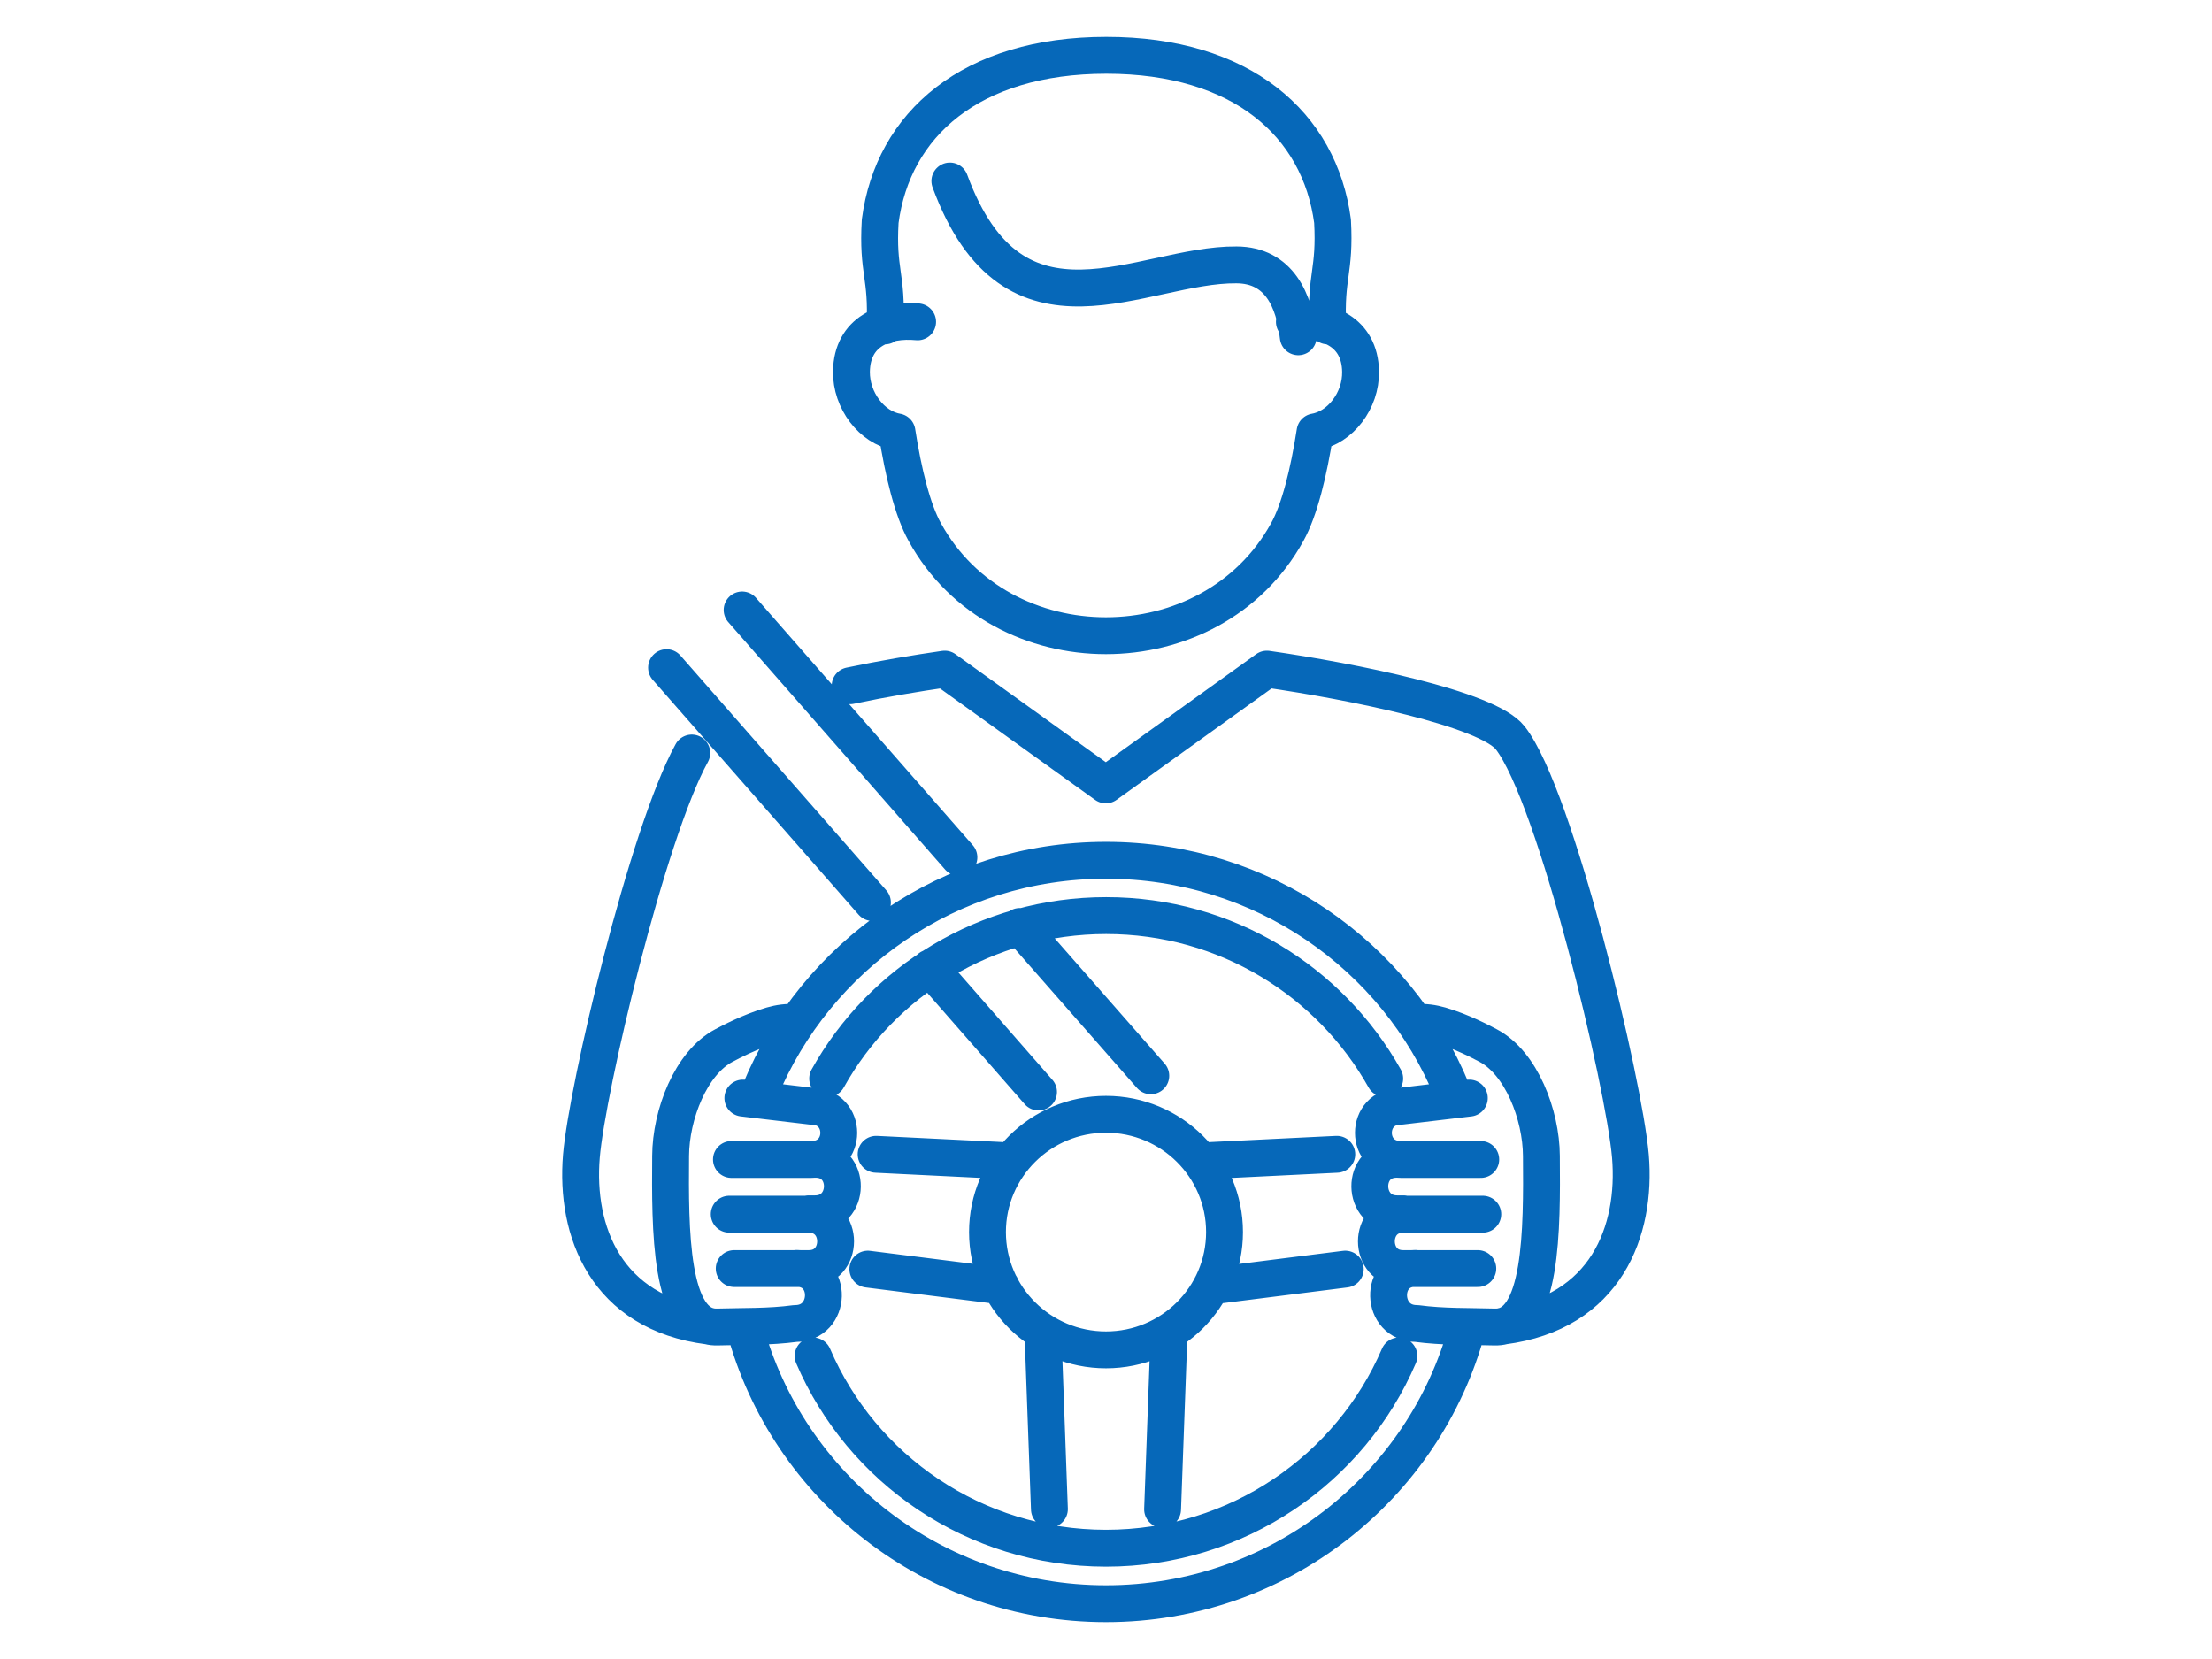 <svg data-name="レイヤー 1" xmlns="http://www.w3.org/2000/svg" viewBox="0 0 120 90"><path d="M48.01 17.68c.13-2.75-.42-2.93-.26-5.68.69-5.26 4.93-9 12.27-9s11.57 3.74 12.27 9c.15 2.75-.39 2.93-.26 5.68m-1.6.59c-.21-1.94-1.02-3.89-3.35-3.9-5.15-.05-12.07 4.91-15.55-4.55m18.69 7.64c1.76-.18 3.55.53 3.59 2.69.03 1.59-1.11 3.05-2.47 3.28-.34 2.19-.84 4.24-1.51 5.44-4.13 7.49-15.54 7.49-19.66 0-.67-1.2-1.17-3.25-1.51-5.44-1.36-.23-2.49-1.7-2.47-3.28.04-2.18 1.82-2.86 3.59-2.69m-9.95 51.36h4.05c1.92 0 1.96-2.95-.03-2.95h-4.29m.12-2.97h4.33c1.99 0 1.99-2.89 0-2.89l-3.71-.44m2.93-4.1c-.58-.03-.94.03-1.37.15-1.16.34-2.23.91-2.59 1.1-1.79.94-2.88 3.75-2.89 5.99-.03 3.94-.06 9.35 2.53 9.28 1.41-.04 2.82 0 4.23-.19 1.99 0 2.06-2.99.08-2.99m.65-2.96h.34c1.96 0 2-2.96.03-2.96m-.13 10.67C46.74 79.7 52.87 83.99 60 83.99s13.26-4.3 15.89-10.43M44.9 58.51c2.94-5.28 8.61-8.84 15.11-8.84s12.15 3.56 15.11 8.84M40.41 72.08C42.74 80.67 50.63 87 60 87s17.27-6.33 19.59-14.92m-38.36-12.9C44.26 51.84 51.52 46.67 60 46.67s15.74 5.16 18.77 12.51m1.4 9.64h-4.05c-1.92 0-1.96-2.95.03-2.95h4.29m-.11-2.97H76c-1.99 0-1.99-2.89 0-2.89l3.71-.44m-2.94-4.1c.58-.03.94.03 1.37.15 1.16.34 2.23.91 2.59 1.1 1.79.94 2.88 3.75 2.89 5.99.03 3.94.06 9.35-2.53 9.28-1.41-.04-2.82 0-4.23-.19-1.99 0-2.06-2.99-.08-2.99m-.64-2.96h-.34c-1.96 0-2-2.96-.03-2.96M46.12 37.2c1.8-.38 3.61-.68 5.13-.9l8.74 6.28 8.74-6.28c4.6.66 11.96 2.14 13.2 3.73 2.47 3.16 6.18 18.73 6.52 22.69.34 4.05-1.32 8.5-6.92 9.22m-43.07 0c-5.6-.71-7.26-5.16-6.92-9.22.31-3.69 3.56-17.45 5.99-21.87m9.8 8.11L36.16 36.22m20.18 23.02l-5.89-6.73m4.87-2.25l7.11 8.1M40.26 33.09l11.76 13.42m4.91 35.36l-.35-9.57m6.84.01l-.35 9.57m9.91-13.03l-7.21.91m-.57-6.78l7.32-.36m-25.44 6.23l7.21.91m.56-6.78l-7.32-.36M60 60.45c3.55 0 6.43 2.86 6.43 6.39s-2.88 6.39-6.43 6.39-6.43-2.86-6.43-6.39 2.88-6.39 6.43-6.39z" fill="none" stroke="#0668b9" stroke-linecap="round" stroke-linejoin="round" stroke-width="2"/></svg>